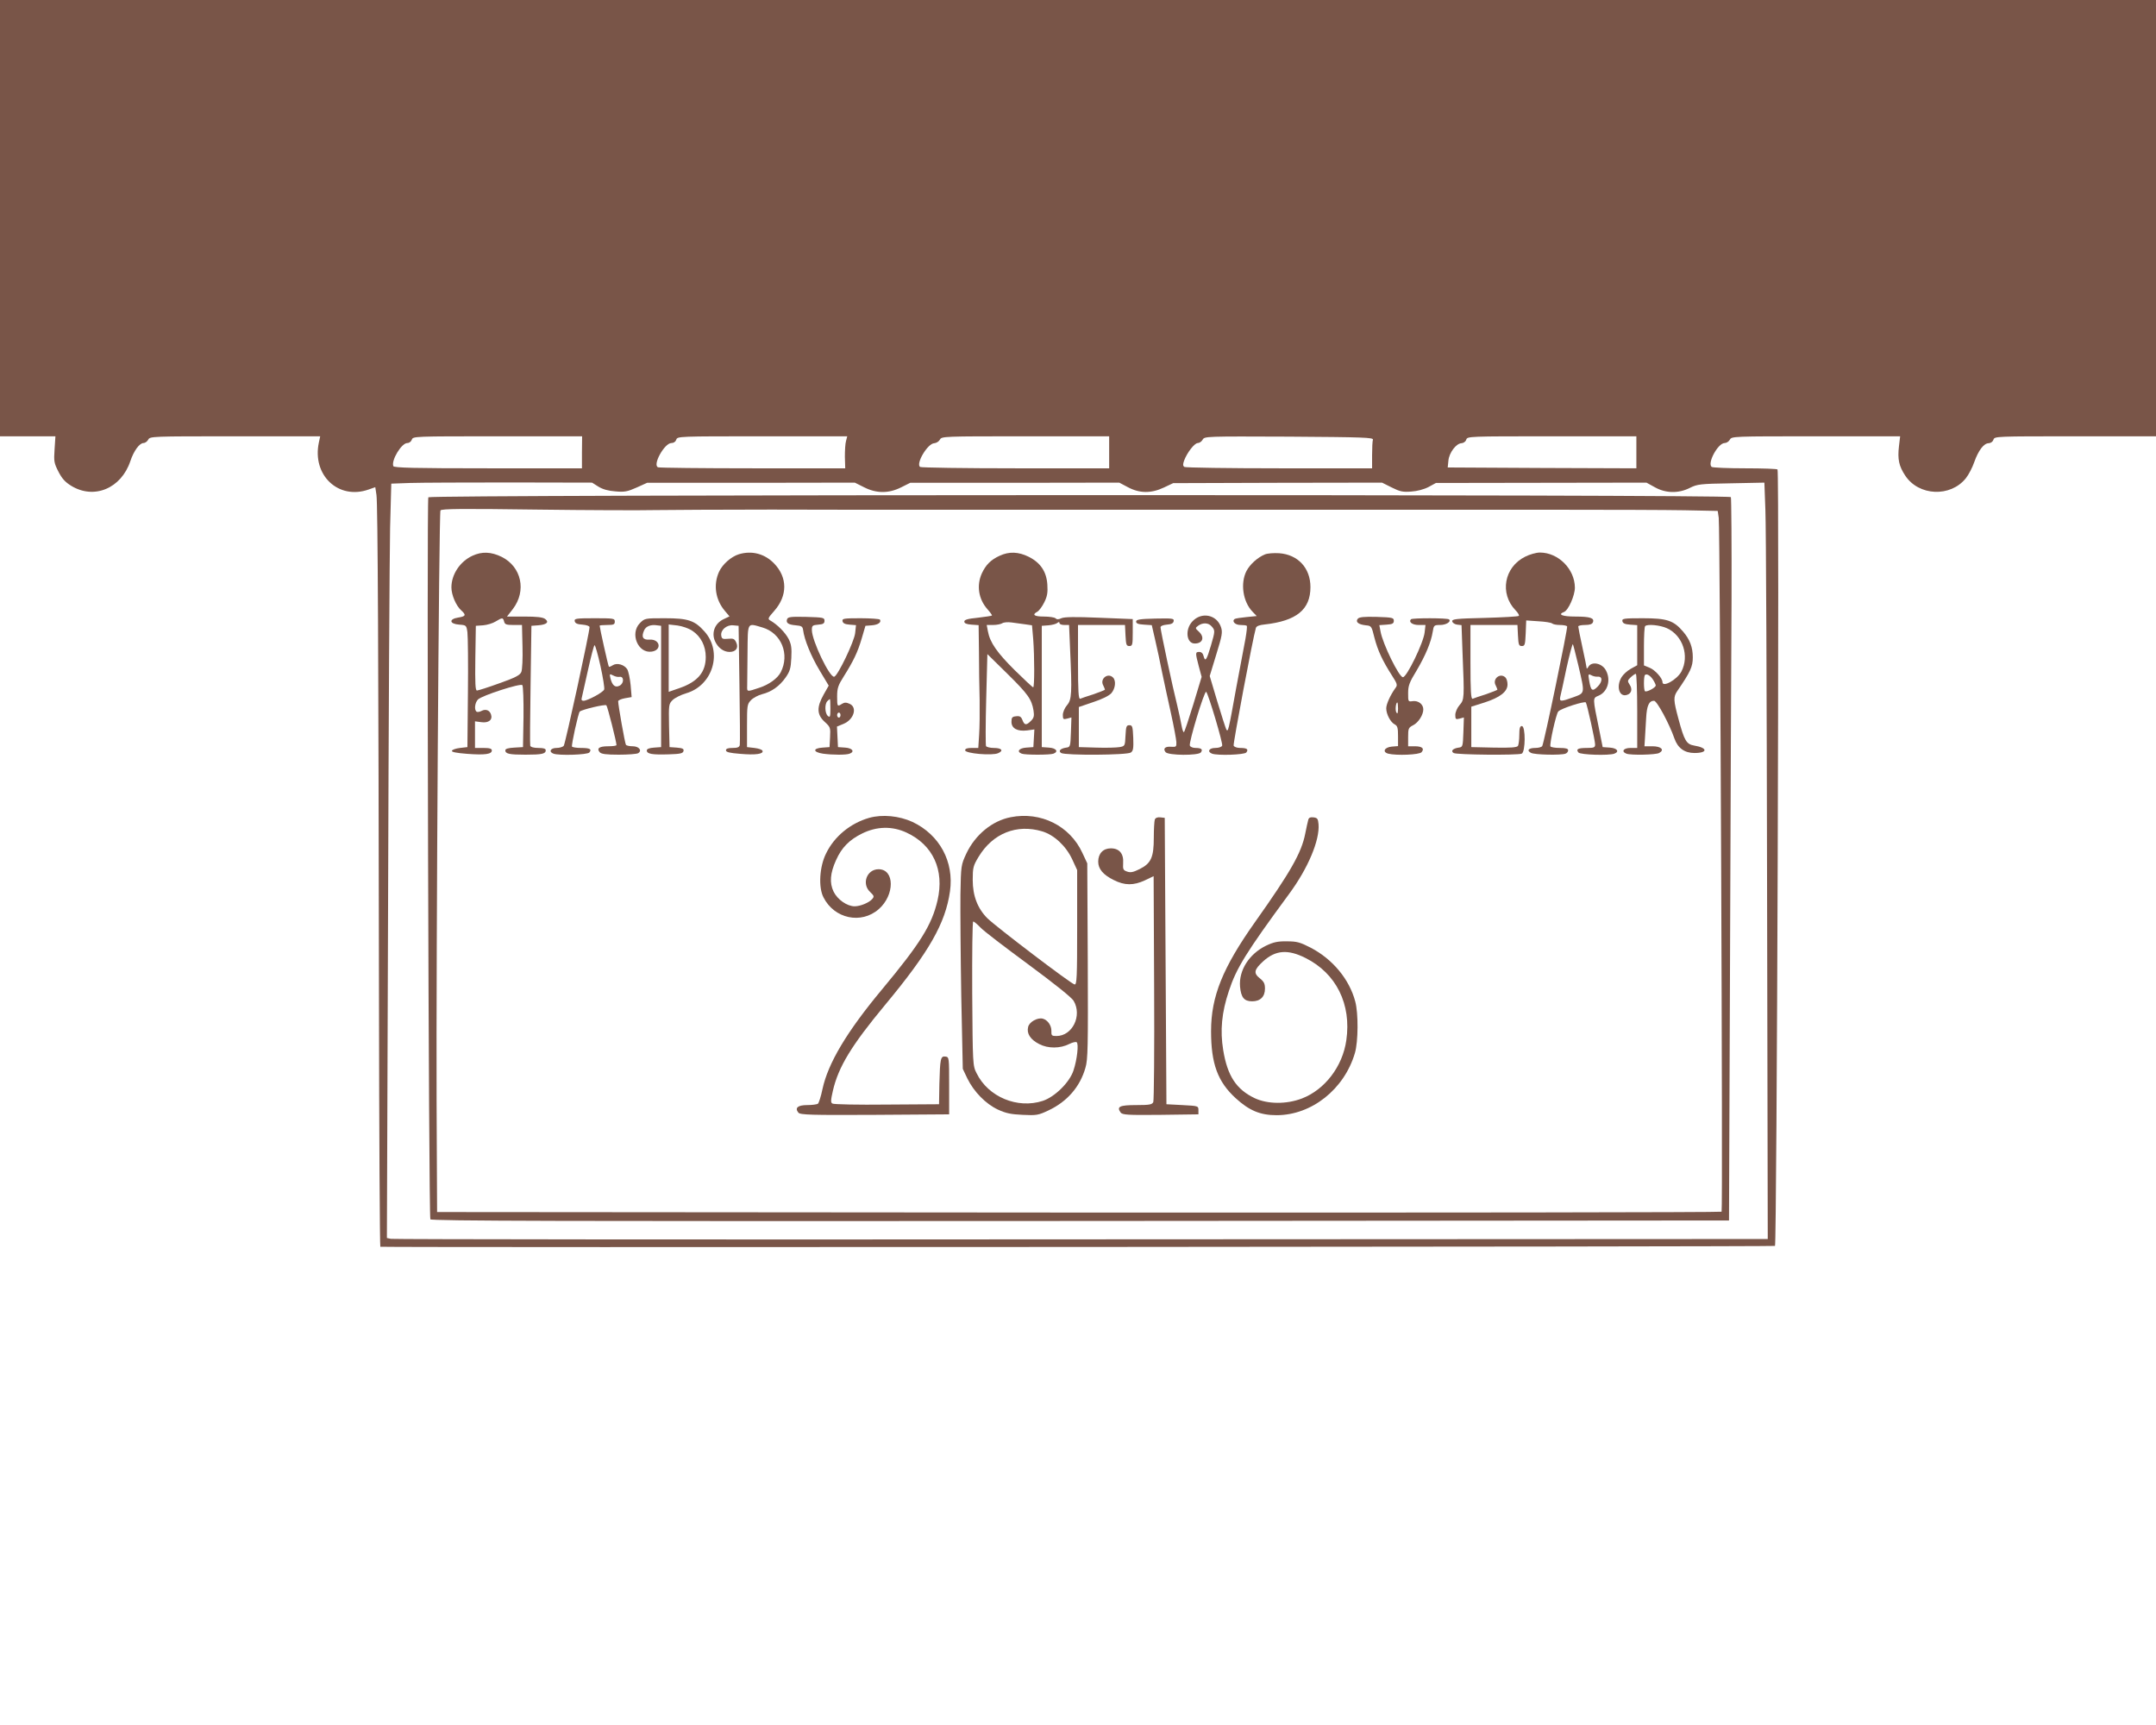 <?xml version="1.0" standalone="no"?>
<!DOCTYPE svg PUBLIC "-//W3C//DTD SVG 20010904//EN"
 "http://www.w3.org/TR/2001/REC-SVG-20010904/DTD/svg10.dtd">
<svg version="1.0" xmlns="http://www.w3.org/2000/svg"
 width="1280pt" height="1024pt" viewBox="0 0 1280 1024"
 preserveAspectRatio="xMidYMid meet">
<g transform="translate(0,1024) scale(0.1,-0.1)"
fill="#795548" stroke="none">
<path d="M0 8945 l0 -1295 165 0 164 0 -5 -77 c-5 -72 -3 -82 23 -133 21 -41
40 -62 76 -84 136 -83 297 -15 351 147 20 60 54 107 78 107 9 0 22 9 28 20 10
20 21 20 516 20 l505 0 -8 -37 c-41 -194 116 -342 295 -279 l40 14 7 -46 c8
-53 12 -959 15 -3004 1 -802 5 -1458 8 -1459 67 -5 8274 0 8280 5 11 12 27
4590 15 4609 -2 4 -88 7 -191 7 -103 0 -192 4 -199 8 -30 19 36 142 76 142 11
0 25 9 31 20 10 20 21 20 511 20 l500 0 -7 -59 c-9 -78 0 -118 37 -174 80
-122 269 -130 360 -16 17 21 39 64 50 96 25 70 57 112 86 112 13 1 24 9 28 21
6 20 15 20 486 20 l479 0 0 1295 0 1295 -6400 0 -6400 0 0 -1295z m3455 -1390
l0 -95 -558 0 c-437 0 -559 3 -562 13 -13 35 49 137 83 137 12 0 23 9 27 20 6
20 15 20 509 20 l502 0 -1 -95z m1568 68 c-5 -16 -7 -58 -7 -95 l2 -68 -548 0
c-302 0 -555 3 -563 6 -35 13 38 144 79 144 14 0 25 8 29 20 6 20 15 20 511
20 l504 0 -7 -27z m1562 -68 l0 -95 -555 0 c-305 0 -560 4 -567 8 -28 18 44
140 84 141 12 1 27 10 33 21 10 20 21 20 508 20 l497 0 0 -95z m1566 75 c-3
-8 -5 -50 -5 -92 l0 -78 -551 0 c-302 0 -556 4 -563 8 -10 7 -10 15 -2 38 18
48 62 104 81 104 10 0 23 9 29 20 11 20 19 20 513 18 441 -3 501 -5 498 -18z
m1564 -75 l0 -95 -560 2 -560 3 4 40 c4 47 46 103 78 104 12 1 24 9 28 21 6
20 15 20 508 20 l502 0 0 -95z m-6162 -204 c26 -16 59 -25 101 -28 54 -5 72
-1 126 23 l62 28 617 0 616 1 54 -27 c74 -38 147 -38 221 -1 l54 27 620 0 621
1 51 -27 c69 -37 138 -38 214 -2 l55 26 620 2 620 1 58 -29 c48 -24 66 -28
115 -24 35 2 76 13 103 27 l44 24 625 1 625 1 49 -27 c65 -37 142 -38 209 -4
44 22 61 24 244 27 l198 4 6 -163 c4 -89 8 -1099 10 -2245 l4 -2082 -4075 -2
c-2241 -2 -4086 0 -4099 3 l-24 5 7 1977 c3 1087 9 2095 12 2239 l7 262 111 4
c61 2 329 3 596 3 l485 -1 38 -24z"/>
<path d="M2543 7288 c-10 -13 2 -4258 12 -4286 3 -10 780 -12 3857 -10 l3853
3 6 1535 c3 844 7 1808 9 2142 1 333 -1 611 -4 617 -11 17 -7720 15 -7733 -1z
m1347 -76 c80 1 389 3 688 3 298 -1 648 -1 777 -1 129 0 480 0 780 0 300 0
653 0 785 0 132 0 485 0 785 0 300 0 651 0 780 0 129 0 479 0 778 0 298 0 630
-1 739 -3 l196 -4 6 -41 c8 -63 25 -4110 17 -4119 -4 -4 -1721 -6 -3817 -5
l-3809 3 -3 660 c-3 886 14 3490 23 3505 6 10 128 11 569 5 308 -4 626 -5 706
-3z"/>
<path d="M2805 6941 c-74 -34 -125 -111 -125 -188 0 -45 28 -110 59 -137 30
-27 26 -35 -19 -42 -57 -9 -52 -38 7 -42 41 -3 42 -4 48 -45 3 -23 5 -186 3
-362 l-3 -320 -44 -5 c-25 -3 -46 -10 -48 -17 -3 -7 26 -13 91 -18 105 -8 146
-2 146 20 0 11 -13 15 -50 15 l-50 0 0 79 0 79 38 -5 c43 -6 68 14 57 46 -8
25 -31 34 -56 21 -11 -6 -24 -8 -29 -5 -16 10 -11 54 8 73 23 23 251 97 263
85 5 -5 8 -90 7 -189 l-3 -179 -52 -3 c-36 -2 -53 -7 -53 -16 0 -21 24 -26
120 -26 97 0 120 5 120 26 0 10 -13 14 -44 14 -26 0 -45 5 -48 13 -2 6 -1 170
2 362 l5 350 40 3 c51 4 67 19 41 38 -14 10 -49 14 -123 14 l-103 0 35 45 c82
108 51 250 -66 309 -63 31 -118 33 -174 7z m188 -391 c4 -17 14 -20 55 -20
l51 0 3 -127 c2 -72 -1 -138 -7 -152 -8 -19 -34 -33 -130 -67 -66 -24 -126
-43 -133 -43 -10 -1 -12 41 -10 192 l3 192 43 3 c24 2 58 12 75 23 40 24 43
24 50 -1z"/>
<path d="M4387 6950 c-46 -14 -98 -60 -118 -104 -35 -77 -22 -166 35 -233 l27
-32 -34 -16 c-52 -24 -74 -79 -53 -129 17 -40 51 -66 87 -66 38 0 55 24 40 56
-10 22 -17 25 -49 22 -32 -3 -37 0 -40 19 -5 33 32 65 71 61 l32 -3 5 -346 c3
-190 4 -353 2 -362 -3 -13 -14 -17 -43 -17 -27 0 -39 -4 -39 -14 0 -11 22 -16
85 -21 91 -8 139 -1 132 18 -2 7 -23 14 -48 17 l-44 5 0 127 c0 119 1 128 23
151 13 14 43 30 66 36 57 14 104 48 140 99 26 37 31 55 34 116 3 59 0 81 -16
113 -20 38 -66 85 -108 109 -17 10 -16 14 23 58 79 90 79 198 -1 281 -56 58
-132 78 -209 55z m140 -435 c112 -33 163 -159 108 -266 -19 -36 -68 -72 -125
-91 -77 -26 -75 -26 -74 10 0 17 1 106 2 197 2 187 -4 177 89 150z"/>
<path d="M5935 6941 c-53 -24 -83 -55 -106 -105 -32 -71 -20 -152 33 -212 17
-19 29 -36 27 -38 -2 -2 -40 -8 -84 -13 -61 -6 -80 -12 -80 -23 0 -10 13 -16
43 -18 l42 -3 2 -157 c0 -86 2 -215 4 -287 1 -71 0 -165 -3 -207 l-5 -78 -39
0 c-27 0 -39 -4 -39 -14 0 -19 161 -33 196 -17 34 15 21 31 -26 31 -21 0 -42
5 -46 11 -3 6 -3 131 1 278 l7 268 118 -116 c123 -121 145 -152 156 -219 5
-32 2 -44 -15 -61 -28 -28 -39 -27 -51 5 -8 20 -16 25 -38 22 -23 -2 -27 -8
-27 -33 0 -39 35 -58 93 -51 l43 6 -3 -53 -3 -52 -42 -3 c-44 -3 -59 -24 -27
-36 20 -8 168 -8 188 0 32 12 17 33 -26 36 l-43 3 0 360 0 360 40 3 c22 2 45
8 52 14 9 7 13 7 13 -1 0 -6 13 -11 28 -11 l29 0 6 -142 c12 -264 10 -301 -18
-334 -14 -16 -25 -42 -25 -58 0 -25 3 -28 25 -22 l26 7 -3 -88 c-3 -85 -4 -88
-28 -91 -34 -5 -49 -20 -30 -32 24 -15 393 -13 414 3 14 10 16 25 14 87 -3 67
-5 75 -23 75 -18 0 -20 -8 -23 -62 -3 -61 -3 -62 -35 -68 -18 -3 -79 -5 -137
-3 l-105 3 0 119 0 119 85 29 c54 18 93 37 108 53 24 28 29 74 10 93 -31 31
-80 -8 -58 -47 5 -11 10 -22 10 -25 0 -2 -30 -14 -67 -27 -38 -12 -74 -24 -80
-27 -10 -3 -13 44 -13 217 l0 221 140 0 139 0 3 -62 c3 -55 5 -63 23 -63 18 0
20 7 20 80 l0 80 -200 8 c-141 6 -206 5 -224 -3 -17 -8 -27 -8 -35 0 -5 5 -36
10 -68 10 -59 0 -73 11 -39 29 10 6 29 31 41 56 18 36 21 59 18 105 -5 77 -41
130 -111 165 -61 30 -116 32 -172 6z m151 -407 l41 -6 7 -81 c8 -105 8 -287 0
-287 -4 0 -53 46 -109 101 -105 104 -148 165 -160 232 l-7 37 38 0 c22 0 46 5
54 10 8 6 33 8 55 5 22 -3 58 -8 81 -11z"/>
<path d="M7510 6949 c-44 -18 -90 -60 -110 -99 -37 -73 -21 -182 36 -241 l25
-26 -60 -6 c-33 -3 -64 -8 -70 -11 -20 -13 1 -36 33 -36 18 0 35 -2 38 -5 3
-3 -1 -38 -8 -78 -8 -40 -32 -171 -55 -292 -46 -256 -48 -264 -59 -244 -4 8
-28 82 -53 165 l-45 151 39 128 c35 113 38 132 28 162 -25 75 -117 93 -171 33
-44 -48 -34 -130 15 -130 48 0 60 37 25 70 -23 21 -23 22 -4 36 27 19 60 18
79 -4 22 -24 21 -29 -4 -115 -25 -85 -34 -98 -43 -63 -4 17 -13 26 -26 26 -24
0 -24 -5 -3 -85 l17 -63 -49 -162 c-27 -88 -52 -163 -56 -166 -4 -2 -10 15
-14 38 -4 24 -16 78 -26 121 -26 102 -99 445 -99 463 0 8 15 14 37 16 27 2 39
8 41 21 3 16 -6 17 -110 15 -92 -2 -113 -6 -113 -18 0 -11 13 -16 47 -18 l46
-3 20 -87 c11 -48 30 -134 41 -192 12 -58 36 -168 53 -245 17 -77 31 -153 32
-170 1 -28 -1 -30 -31 -28 -36 3 -50 -11 -33 -32 17 -20 192 -21 209 -2 14 18
4 27 -31 27 -16 0 -31 6 -34 14 -7 19 87 329 97 319 14 -15 100 -305 95 -319
-3 -8 -20 -14 -41 -14 -37 0 -50 -22 -19 -34 32 -12 191 -7 203 7 15 19 4 27
-36 27 -19 0 -36 6 -39 14 -4 11 114 638 132 698 3 11 20 18 52 21 189 21 272
88 272 222 0 113 -74 193 -186 201 -32 2 -70 -1 -84 -7z"/>
<path d="M9054 6935 c-124 -62 -152 -218 -57 -317 15 -15 24 -31 20 -34 -4 -4
-95 -9 -202 -12 -173 -4 -196 -7 -193 -21 2 -9 15 -17 29 -19 l26 -3 6 -166
c11 -268 11 -276 -18 -309 -14 -16 -25 -42 -25 -58 0 -25 3 -28 25 -22 l26 7
-3 -88 c-3 -85 -4 -88 -28 -91 -34 -5 -49 -20 -30 -32 16 -11 378 -14 404 -4
23 9 24 164 1 164 -11 0 -15 -13 -15 -52 0 -29 -4 -59 -8 -66 -7 -9 -42 -12
-143 -10 l-134 3 0 120 0 120 79 25 c92 30 136 64 136 107 0 16 -5 34 -12 41
-31 31 -80 -8 -58 -47 5 -11 10 -22 10 -25 0 -2 -30 -14 -67 -27 -38 -12 -74
-24 -80 -27 -10 -3 -13 44 -13 217 l0 221 140 0 139 0 3 -62 c3 -55 5 -63 23
-63 18 0 20 8 23 76 l3 76 72 -5 c40 -2 76 -8 82 -13 5 -5 26 -9 46 -9 21 0
40 -4 43 -8 5 -9 -137 -693 -148 -711 -4 -6 -22 -11 -41 -11 -40 0 -53 -15
-26 -29 21 -12 179 -15 205 -5 9 3 16 12 16 20 0 10 -14 14 -49 14 -28 0 -52
4 -56 9 -7 12 33 191 46 207 14 18 158 64 164 54 8 -13 55 -226 55 -249 0 -18
-6 -21 -48 -21 -54 0 -67 -7 -51 -27 12 -14 181 -19 213 -7 32 12 17 33 -26
36 l-43 3 -21 105 c-39 190 -39 185 -4 200 54 22 75 92 45 149 -22 44 -84 57
-104 24 -6 -10 -11 -15 -11 -10 0 4 -11 59 -25 123 -14 64 -25 120 -25 125 0
5 18 9 40 9 28 0 43 5 47 16 10 25 -16 34 -104 34 -78 0 -107 12 -68 27 26 9
65 98 65 145 -1 110 -98 208 -208 208 -21 0 -61 -11 -88 -25z m317 -647 c39
-168 40 -161 -30 -187 -74 -27 -84 -27 -78 2 3 12 20 88 37 170 18 81 35 145
38 143 2 -3 17 -60 33 -128z m114 -65 c30 3 30 -29 0 -59 -31 -31 -40 -25 -50
34 -7 41 -6 43 12 34 10 -6 27 -10 38 -9z"/>
<path d="M4673 6565 c-8 -23 6 -33 52 -37 34 -3 40 -7 43 -28 7 -57 47 -155
98 -240 l54 -90 -30 -53 c-42 -75 -41 -119 6 -162 34 -31 35 -35 32 -91 l-3
-59 -42 -3 c-59 -4 -57 -27 3 -36 59 -8 138 -8 158 0 32 12 17 33 -26 36 l-43
3 -3 61 -3 61 39 16 c61 25 84 98 36 119 -20 9 -30 9 -45 0 -28 -18 -29 -17
-29 44 0 49 6 66 39 118 59 94 83 145 107 226 l22 75 38 3 c38 3 58 18 48 34
-3 4 -55 8 -115 8 -100 0 -110 -2 -107 -17 2 -13 15 -19 42 -21 l38 -3 -5 -47
c-5 -49 -102 -252 -124 -259 -26 -9 -133 214 -133 277 0 26 3 29 38 32 29 2
37 7 37 23 0 19 -8 20 -108 23 -91 2 -108 0 -114 -13z m257 -531 c0 -49 -2
-55 -15 -44 -18 15 -20 71 -3 88 7 7 13 12 15 12 2 0 3 -25 3 -56z m60 -39 c0
-8 -4 -15 -10 -15 -5 0 -10 7 -10 15 0 8 5 15 10 15 6 0 10 -7 10 -15z"/>
<path d="M8061 6567 c-15 -19 3 -34 48 -39 33 -3 34 -5 51 -74 20 -76 47 -135
104 -224 32 -50 34 -57 20 -75 -30 -42 -54 -95 -54 -120 0 -34 25 -82 50 -95
17 -9 20 -21 20 -70 l0 -59 -37 -3 c-44 -4 -58 -32 -21 -42 48 -12 185 -7 198
9 18 22 3 35 -41 35 l-39 0 0 55 c0 50 2 56 30 70 31 16 60 61 60 94 0 30 -29
53 -62 49 -28 -4 -28 -4 -28 47 0 44 7 64 50 134 53 90 86 168 96 231 6 38 8
40 44 40 36 0 67 20 53 33 -8 9 -217 9 -226 1 -16 -16 8 -34 45 -34 l41 0 -5
-44 c-7 -62 -106 -266 -129 -266 -23 0 -120 198 -133 272 l-7 37 43 3 c35 2
43 7 43 23 0 18 -8 20 -101 23 -77 2 -104 -1 -113 -11z m239 -534 c-1 -28 -3
-34 -10 -22 -8 14 -3 59 6 59 2 0 4 -17 4 -37z"/>
<path d="M3412 6553 c2 -13 15 -19 46 -21 24 -2 42 -8 42 -15 1 -27 -144 -693
-153 -704 -5 -7 -25 -13 -43 -13 -36 0 -48 -23 -18 -34 32 -12 201 -7 213 7
16 20 3 27 -50 27 -26 0 -50 4 -53 8 -5 8 37 199 46 208 13 12 151 45 158 37
7 -7 60 -217 60 -236 0 -4 -22 -7 -49 -7 -53 0 -70 -12 -51 -35 10 -11 37 -15
114 -15 55 0 107 4 115 9 25 16 4 41 -33 41 -19 0 -37 4 -40 9 -6 9 -46 235
-46 258 0 6 18 14 40 18 l40 7 -6 71 c-4 40 -13 82 -20 94 -18 28 -61 40 -86
24 -11 -7 -22 -11 -23 -9 -4 3 -55 233 -55 244 0 2 20 4 45 4 38 0 45 3 45 20
0 19 -7 20 -121 20 -109 0 -120 -2 -117 -17z m153 -267 c15 -68 25 -131 22
-139 -6 -17 -99 -67 -123 -67 -10 0 -14 6 -10 18 2 9 19 83 37 165 18 81 35
147 39 147 4 0 20 -56 35 -124z m113 -64 c27 5 28 -38 1 -52 -26 -14 -44 0
-55 44 -6 26 -5 27 15 17 12 -7 29 -11 39 -9z"/>
<path d="M3799 6541 c-61 -62 -11 -182 71 -169 61 9 49 75 -13 71 -40 -3 -51
15 -33 55 10 24 40 36 77 30 l24 -3 0 -360 0 -360 -42 -3 c-29 -2 -43 -8 -43
-17 0 -21 33 -26 130 -23 70 2 85 6 88 20 3 13 -6 17 -40 20 l-43 3 -3 128
c-2 122 -2 128 21 151 13 13 49 31 79 40 161 46 220 246 110 368 -58 65 -97
78 -235 78 -118 0 -119 0 -148 -29z m312 -46 c50 -33 79 -90 79 -155 0 -90
-48 -147 -154 -184 l-66 -23 0 200 0 200 52 -6 c29 -4 67 -17 89 -32z"/>
<path d="M9632 6553 c2 -13 15 -19 46 -21 l42 -3 0 -119 0 -119 -38 -21 c-22
-12 -46 -35 -55 -50 -33 -55 -14 -120 32 -105 27 8 34 34 16 61 -14 21 -13 25
7 44 12 11 25 20 30 20 4 0 8 -99 8 -220 l0 -220 -40 0 c-41 0 -57 -21 -24
-34 26 -10 174 -7 194 4 34 18 13 40 -40 40 l-47 0 3 48 c2 26 5 80 7 119 4
75 17 103 47 103 17 0 90 -135 121 -224 20 -57 60 -86 119 -86 80 0 79 31 -1
44 -47 8 -59 28 -94 158 -30 111 -31 131 -7 166 78 114 92 144 92 200 0 59
-17 105 -57 152 -57 67 -96 80 -241 80 -112 0 -123 -2 -120 -17z m264 -42 c95
-43 135 -165 86 -258 -26 -48 -112 -96 -112 -62 0 23 -44 72 -76 85 l-34 14 0
113 c0 63 3 117 7 120 13 14 89 6 129 -12z m-82 -306 c9 -14 16 -29 16 -34 0
-13 -55 -42 -64 -34 -8 8 -8 88 0 96 10 10 32 -3 48 -28z"/>
<path d="M5160 5385 c-111 -32 -207 -110 -256 -212 -39 -78 -46 -201 -15 -260
64 -127 224 -161 328 -70 96 84 95 237 -1 237 -70 0 -102 -87 -50 -135 23 -22
25 -27 13 -41 -18 -22 -71 -44 -105 -44 -45 0 -102 40 -125 87 -25 52 -21 109
15 188 33 74 79 120 154 157 87 43 178 45 263 6 158 -73 227 -222 185 -403
-34 -146 -102 -255 -330 -529 -210 -252 -320 -438 -353 -591 -9 -44 -22 -83
-27 -87 -6 -4 -35 -8 -64 -8 -56 0 -75 -17 -52 -45 11 -13 72 -15 454 -13
l441 3 0 170 c0 168 0 170 -22 173 -29 4 -32 -12 -36 -163 l-2 -120 -310 -2
c-170 -2 -316 1 -323 6 -11 6 -10 20 3 77 33 141 109 267 310 509 261 314 358
484 385 674 25 176 -62 336 -223 412 -79 36 -178 46 -257 24z"/>
<path d="M6001 5389 c-110 -21 -211 -104 -264 -216 -31 -67 -32 -70 -35 -243
-1 -96 1 -368 5 -605 l9 -430 27 -57 c39 -79 109 -151 182 -185 48 -22 78 -28
147 -31 81 -4 93 -2 152 26 111 52 188 140 220 253 15 49 16 127 14 635 l-3
579 -29 62 c-74 161 -247 247 -425 212z m186 -84 c71 -21 142 -87 179 -167
l29 -63 0 -340 c0 -299 -2 -340 -15 -339 -18 1 -466 342 -518 393 -58 58 -87
133 -87 227 0 74 3 85 35 138 84 139 226 196 377 151z m-366 -571 c18 -20 147
-118 284 -219 157 -116 257 -196 269 -216 52 -88 -7 -209 -102 -209 -28 0 -31
3 -30 30 1 32 -22 65 -51 73 -31 8 -80 -19 -87 -49 -10 -39 13 -75 66 -102 52
-27 124 -27 179 1 18 9 38 14 43 10 13 -8 3 -103 -19 -168 -23 -70 -110 -156
-182 -180 -150 -49 -324 23 -393 164 -23 45 -23 52 -26 474 -1 235 1 427 6
427 4 0 24 -16 43 -36z"/>
<path d="M6856 5375 c-3 -9 -6 -58 -6 -108 0 -116 -16 -152 -84 -186 -38 -19
-54 -22 -74 -15 -24 8 -26 14 -24 50 4 56 -22 88 -73 88 -46 0 -75 -31 -75
-79 0 -43 29 -78 92 -109 65 -33 118 -33 185 -2 l52 25 3 -662 c2 -364 -1
-670 -5 -679 -7 -15 -22 -18 -101 -18 -99 0 -118 -9 -93 -44 11 -14 39 -16
237 -14 l225 3 0 25 c0 25 -2 25 -95 30 l-95 5 -5 850 -5 850 -26 3 c-17 2
-29 -3 -33 -13z"/>
<path d="M7767 5373 c-3 -10 -11 -47 -18 -82 -22 -113 -87 -227 -299 -526
-191 -270 -260 -440 -260 -646 0 -193 39 -300 146 -398 81 -74 146 -101 243
-101 208 0 402 154 465 369 20 68 21 236 2 306 -35 132 -134 251 -264 319 -64
33 -83 38 -142 38 -55 1 -80 -5 -124 -26 -100 -49 -162 -146 -154 -243 6 -64
24 -87 72 -87 48 0 76 27 76 75 0 30 -6 42 -31 62 -38 30 -34 51 21 101 73 66
146 72 251 19 182 -91 273 -274 242 -488 -22 -156 -128 -294 -264 -346 -92
-35 -203 -34 -280 2 -109 52 -162 132 -187 286 -19 116 -9 223 34 351 44 134
101 227 357 575 113 153 183 320 175 415 -3 32 -7 37 -30 40 -19 2 -28 -2 -31
-15z"/>
</g>
</svg>
